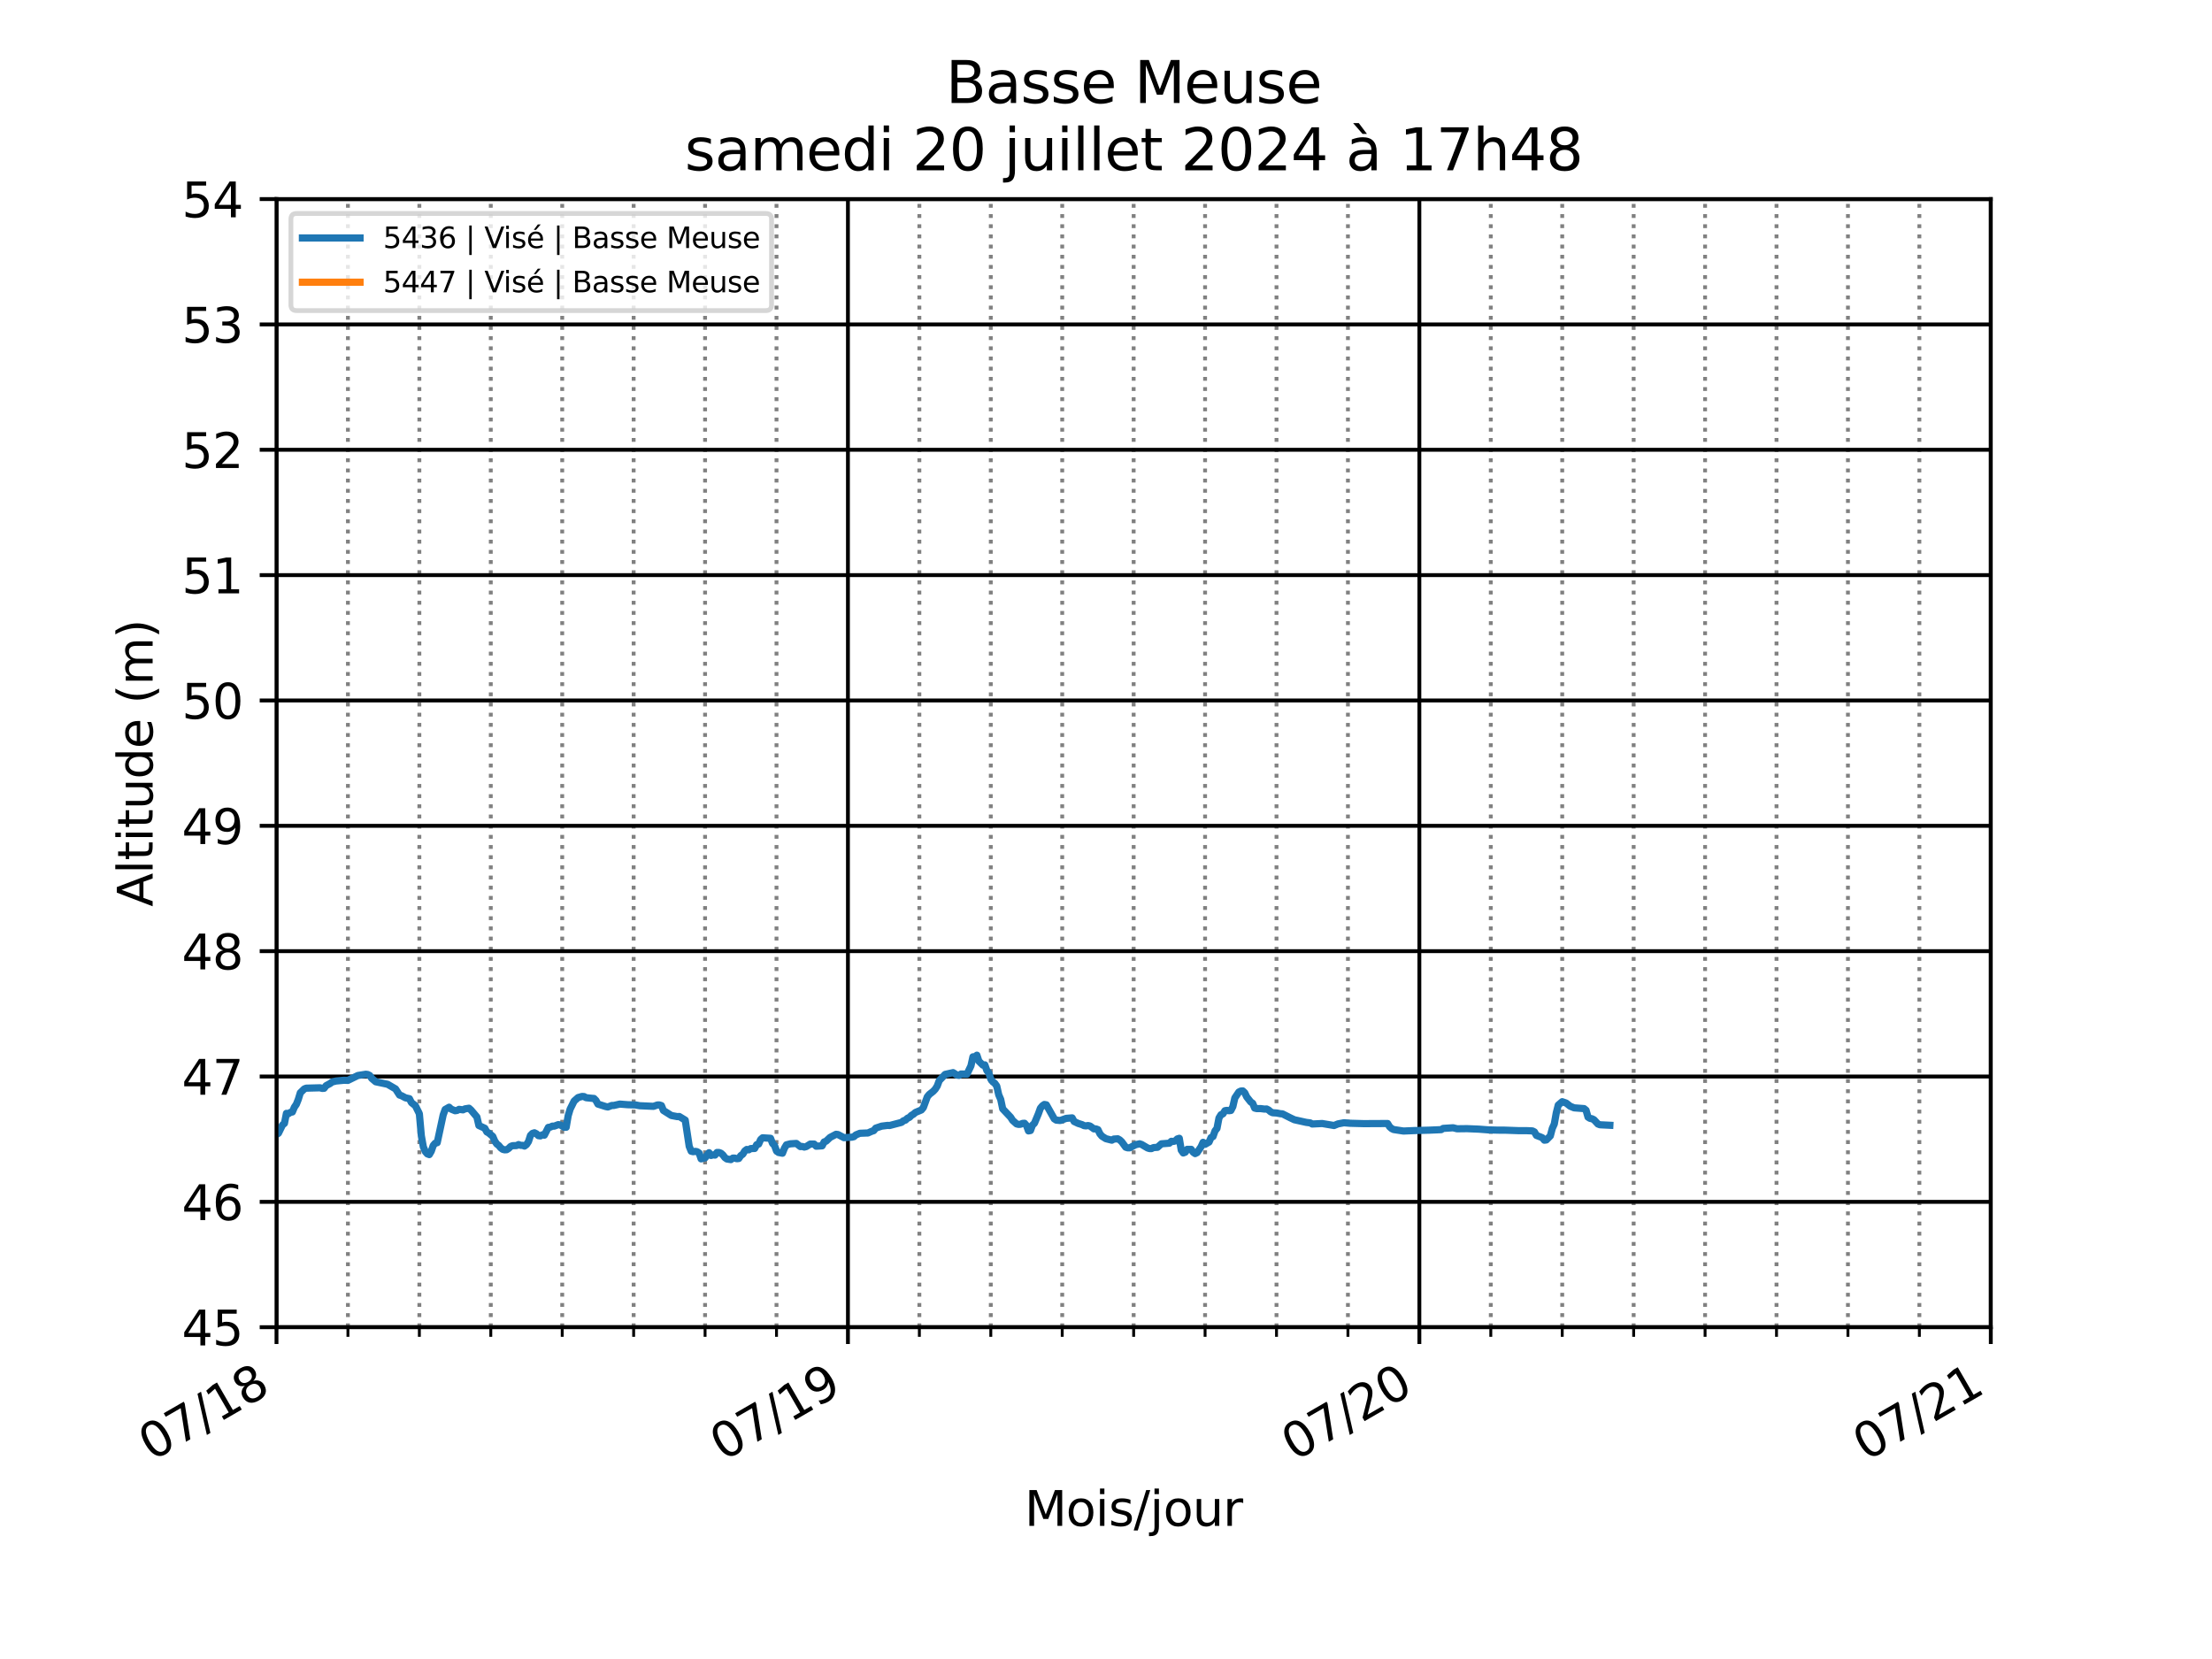 <?xml version="1.0" encoding="utf-8" standalone="no"?>
<!DOCTYPE svg PUBLIC "-//W3C//DTD SVG 1.1//EN"
  "http://www.w3.org/Graphics/SVG/1.1/DTD/svg11.dtd">
<svg xmlns:xlink="http://www.w3.org/1999/xlink" width="460.8pt" height="345.6pt" viewBox="0 0 460.8 345.6" xmlns="http://www.w3.org/2000/svg" version="1.1">
 <defs>
  <style type="text/css">*{stroke-linejoin: round; stroke-linecap: butt}</style>
 </defs>
 <g id="figure_1">
  <g id="patch_1">
   <path d="M 0 345.6 
L 460.8 345.6 
L 460.8 0 
L 0 0 
z
" style="fill: #ffffff"/>
  </g>
  <g id="axes_1">
   <g id="patch_2">
    <path d="M 57.6 276.48 
L 414.72 276.48 
L 414.72 41.472 
L 57.6 41.472 
z
" style="fill: #ffffff"/>
   </g>
   <g id="matplotlib.axis_1">
    <g id="xtick_1">
     <g id="line2d_1">
      <path d="M 57.6 276.48 
L 57.6 41.472 
" clip-path="url(#pb8dd712755)" style="fill: none; stroke: #000000; stroke-width: 0.8; stroke-linecap: square"/>
     </g>
     <g id="line2d_2">
      <defs>
       <path id="m5fc4384a18" d="M 0 0 
L 0 3.5 
" style="stroke: #000000; stroke-width: 0.8"/>
      </defs>
      <g>
       <use xlink:href="#m5fc4384a18" x="57.6" y="276.48" style="stroke: #000000; stroke-width: 0.8"/>
      </g>
     </g>
     <g id="text_1">
      <!-- 07/18 -->
      <g transform="translate(31.602 304.47) rotate(-30) scale(0.1 -0.1)">
       <defs>
        <path id="DejaVuSans-30" d="M 2034 4250 
Q 1547 4250 1301 3770 
Q 1056 3291 1056 2328 
Q 1056 1369 1301 889 
Q 1547 409 2034 409 
Q 2525 409 2770 889 
Q 3016 1369 3016 2328 
Q 3016 3291 2770 3770 
Q 2525 4250 2034 4250 
z
M 2034 4750 
Q 2819 4750 3233 4129 
Q 3647 3509 3647 2328 
Q 3647 1150 3233 529 
Q 2819 -91 2034 -91 
Q 1250 -91 836 529 
Q 422 1150 422 2328 
Q 422 3509 836 4129 
Q 1250 4750 2034 4750 
z
" transform="scale(0.016)"/>
        <path id="DejaVuSans-37" d="M 525 4666 
L 3525 4666 
L 3525 4397 
L 1831 0 
L 1172 0 
L 2766 4134 
L 525 4134 
L 525 4666 
z
" transform="scale(0.016)"/>
        <path id="DejaVuSans-2f" d="M 1625 4666 
L 2156 4666 
L 531 -594 
L 0 -594 
L 1625 4666 
z
" transform="scale(0.016)"/>
        <path id="DejaVuSans-31" d="M 794 531 
L 1825 531 
L 1825 4091 
L 703 3866 
L 703 4441 
L 1819 4666 
L 2450 4666 
L 2450 531 
L 3481 531 
L 3481 0 
L 794 0 
L 794 531 
z
" transform="scale(0.016)"/>
        <path id="DejaVuSans-38" d="M 2034 2216 
Q 1584 2216 1326 1975 
Q 1069 1734 1069 1313 
Q 1069 891 1326 650 
Q 1584 409 2034 409 
Q 2484 409 2743 651 
Q 3003 894 3003 1313 
Q 3003 1734 2745 1975 
Q 2488 2216 2034 2216 
z
M 1403 2484 
Q 997 2584 770 2862 
Q 544 3141 544 3541 
Q 544 4100 942 4425 
Q 1341 4750 2034 4750 
Q 2731 4750 3128 4425 
Q 3525 4100 3525 3541 
Q 3525 3141 3298 2862 
Q 3072 2584 2669 2484 
Q 3125 2378 3379 2068 
Q 3634 1759 3634 1313 
Q 3634 634 3220 271 
Q 2806 -91 2034 -91 
Q 1263 -91 848 271 
Q 434 634 434 1313 
Q 434 1759 690 2068 
Q 947 2378 1403 2484 
z
M 1172 3481 
Q 1172 3119 1398 2916 
Q 1625 2713 2034 2713 
Q 2441 2713 2670 2916 
Q 2900 3119 2900 3481 
Q 2900 3844 2670 4047 
Q 2441 4250 2034 4250 
Q 1625 4250 1398 4047 
Q 1172 3844 1172 3481 
z
" transform="scale(0.016)"/>
       </defs>
       <use xlink:href="#DejaVuSans-30"/>
       <use xlink:href="#DejaVuSans-37" x="63.623"/>
       <use xlink:href="#DejaVuSans-2f" x="127.246"/>
       <use xlink:href="#DejaVuSans-31" x="160.938"/>
       <use xlink:href="#DejaVuSans-38" x="224.561"/>
      </g>
     </g>
    </g>
    <g id="xtick_2">
     <g id="line2d_3">
      <path d="M 176.64 276.48 
L 176.64 41.472 
" clip-path="url(#pb8dd712755)" style="fill: none; stroke: #000000; stroke-width: 0.8; stroke-linecap: square"/>
     </g>
     <g id="line2d_4">
      <g>
       <use xlink:href="#m5fc4384a18" x="176.64" y="276.48" style="stroke: #000000; stroke-width: 0.8"/>
      </g>
     </g>
     <g id="text_2">
      <!-- 07/19 -->
      <g transform="translate(150.642 304.47) rotate(-30) scale(0.1 -0.1)">
       <defs>
        <path id="DejaVuSans-39" d="M 703 97 
L 703 672 
Q 941 559 1184 500 
Q 1428 441 1663 441 
Q 2288 441 2617 861 
Q 2947 1281 2994 2138 
Q 2813 1869 2534 1725 
Q 2256 1581 1919 1581 
Q 1219 1581 811 2004 
Q 403 2428 403 3163 
Q 403 3881 828 4315 
Q 1253 4750 1959 4750 
Q 2769 4750 3195 4129 
Q 3622 3509 3622 2328 
Q 3622 1225 3098 567 
Q 2575 -91 1691 -91 
Q 1453 -91 1209 -44 
Q 966 3 703 97 
z
M 1959 2075 
Q 2384 2075 2632 2365 
Q 2881 2656 2881 3163 
Q 2881 3666 2632 3958 
Q 2384 4250 1959 4250 
Q 1534 4250 1286 3958 
Q 1038 3666 1038 3163 
Q 1038 2656 1286 2365 
Q 1534 2075 1959 2075 
z
" transform="scale(0.016)"/>
       </defs>
       <use xlink:href="#DejaVuSans-30"/>
       <use xlink:href="#DejaVuSans-37" x="63.623"/>
       <use xlink:href="#DejaVuSans-2f" x="127.246"/>
       <use xlink:href="#DejaVuSans-31" x="160.938"/>
       <use xlink:href="#DejaVuSans-39" x="224.561"/>
      </g>
     </g>
    </g>
    <g id="xtick_3">
     <g id="line2d_5">
      <path d="M 295.68 276.48 
L 295.68 41.472 
" clip-path="url(#pb8dd712755)" style="fill: none; stroke: #000000; stroke-width: 0.8; stroke-linecap: square"/>
     </g>
     <g id="line2d_6">
      <g>
       <use xlink:href="#m5fc4384a18" x="295.68" y="276.48" style="stroke: #000000; stroke-width: 0.8"/>
      </g>
     </g>
     <g id="text_3">
      <!-- 07/20 -->
      <g transform="translate(269.682 304.47) rotate(-30) scale(0.1 -0.1)">
       <defs>
        <path id="DejaVuSans-32" d="M 1228 531 
L 3431 531 
L 3431 0 
L 469 0 
L 469 531 
Q 828 903 1448 1529 
Q 2069 2156 2228 2338 
Q 2531 2678 2651 2914 
Q 2772 3150 2772 3378 
Q 2772 3750 2511 3984 
Q 2250 4219 1831 4219 
Q 1534 4219 1204 4116 
Q 875 4013 500 3803 
L 500 4441 
Q 881 4594 1212 4672 
Q 1544 4750 1819 4750 
Q 2544 4750 2975 4387 
Q 3406 4025 3406 3419 
Q 3406 3131 3298 2873 
Q 3191 2616 2906 2266 
Q 2828 2175 2409 1742 
Q 1991 1309 1228 531 
z
" transform="scale(0.016)"/>
       </defs>
       <use xlink:href="#DejaVuSans-30"/>
       <use xlink:href="#DejaVuSans-37" x="63.623"/>
       <use xlink:href="#DejaVuSans-2f" x="127.246"/>
       <use xlink:href="#DejaVuSans-32" x="160.938"/>
       <use xlink:href="#DejaVuSans-30" x="224.561"/>
      </g>
     </g>
    </g>
    <g id="xtick_4">
     <g id="line2d_7">
      <path d="M 414.72 276.48 
L 414.72 41.472 
" clip-path="url(#pb8dd712755)" style="fill: none; stroke: #000000; stroke-width: 0.8; stroke-linecap: square"/>
     </g>
     <g id="line2d_8">
      <g>
       <use xlink:href="#m5fc4384a18" x="414.72" y="276.48" style="stroke: #000000; stroke-width: 0.8"/>
      </g>
     </g>
     <g id="text_4">
      <!-- 07/21 -->
      <g transform="translate(388.722 304.47) rotate(-30) scale(0.1 -0.1)">
       <use xlink:href="#DejaVuSans-30"/>
       <use xlink:href="#DejaVuSans-37" x="63.623"/>
       <use xlink:href="#DejaVuSans-2f" x="127.246"/>
       <use xlink:href="#DejaVuSans-32" x="160.938"/>
       <use xlink:href="#DejaVuSans-31" x="224.561"/>
      </g>
     </g>
    </g>
    <g id="xtick_5">
     <g id="line2d_9">
      <path d="M 72.48 276.48 
L 72.48 41.472 
" clip-path="url(#pb8dd712755)" style="fill: none; stroke-dasharray: 0.8,1.32; stroke-dashoffset: 0; stroke: #808080; stroke-width: 0.8"/>
     </g>
     <g id="line2d_10">
      <defs>
       <path id="m0398c1ea05" d="M 0 0 
L 0 2 
" style="stroke: #000000; stroke-width: 0.6"/>
      </defs>
      <g>
       <use xlink:href="#m0398c1ea05" x="72.48" y="276.48" style="stroke: #000000; stroke-width: 0.6"/>
      </g>
     </g>
    </g>
    <g id="xtick_6">
     <g id="line2d_11">
      <path d="M 87.36 276.48 
L 87.36 41.472 
" clip-path="url(#pb8dd712755)" style="fill: none; stroke-dasharray: 0.8,1.32; stroke-dashoffset: 0; stroke: #808080; stroke-width: 0.8"/>
     </g>
     <g id="line2d_12">
      <g>
       <use xlink:href="#m0398c1ea05" x="87.36" y="276.48" style="stroke: #000000; stroke-width: 0.6"/>
      </g>
     </g>
    </g>
    <g id="xtick_7">
     <g id="line2d_13">
      <path d="M 102.24 276.48 
L 102.24 41.472 
" clip-path="url(#pb8dd712755)" style="fill: none; stroke-dasharray: 0.8,1.32; stroke-dashoffset: 0; stroke: #808080; stroke-width: 0.8"/>
     </g>
     <g id="line2d_14">
      <g>
       <use xlink:href="#m0398c1ea05" x="102.24" y="276.48" style="stroke: #000000; stroke-width: 0.6"/>
      </g>
     </g>
    </g>
    <g id="xtick_8">
     <g id="line2d_15">
      <path d="M 117.12 276.48 
L 117.12 41.472 
" clip-path="url(#pb8dd712755)" style="fill: none; stroke-dasharray: 0.8,1.32; stroke-dashoffset: 0; stroke: #808080; stroke-width: 0.8"/>
     </g>
     <g id="line2d_16">
      <g>
       <use xlink:href="#m0398c1ea05" x="117.12" y="276.48" style="stroke: #000000; stroke-width: 0.6"/>
      </g>
     </g>
    </g>
    <g id="xtick_9">
     <g id="line2d_17">
      <path d="M 132 276.48 
L 132 41.472 
" clip-path="url(#pb8dd712755)" style="fill: none; stroke-dasharray: 0.8,1.32; stroke-dashoffset: 0; stroke: #808080; stroke-width: 0.8"/>
     </g>
     <g id="line2d_18">
      <g>
       <use xlink:href="#m0398c1ea05" x="132" y="276.48" style="stroke: #000000; stroke-width: 0.6"/>
      </g>
     </g>
    </g>
    <g id="xtick_10">
     <g id="line2d_19">
      <path d="M 146.88 276.48 
L 146.88 41.472 
" clip-path="url(#pb8dd712755)" style="fill: none; stroke-dasharray: 0.8,1.32; stroke-dashoffset: 0; stroke: #808080; stroke-width: 0.8"/>
     </g>
     <g id="line2d_20">
      <g>
       <use xlink:href="#m0398c1ea05" x="146.88" y="276.48" style="stroke: #000000; stroke-width: 0.6"/>
      </g>
     </g>
    </g>
    <g id="xtick_11">
     <g id="line2d_21">
      <path d="M 161.76 276.48 
L 161.76 41.472 
" clip-path="url(#pb8dd712755)" style="fill: none; stroke-dasharray: 0.8,1.32; stroke-dashoffset: 0; stroke: #808080; stroke-width: 0.8"/>
     </g>
     <g id="line2d_22">
      <g>
       <use xlink:href="#m0398c1ea05" x="161.76" y="276.48" style="stroke: #000000; stroke-width: 0.6"/>
      </g>
     </g>
    </g>
    <g id="xtick_12">
     <g id="line2d_23">
      <path d="M 191.52 276.48 
L 191.52 41.472 
" clip-path="url(#pb8dd712755)" style="fill: none; stroke-dasharray: 0.8,1.32; stroke-dashoffset: 0; stroke: #808080; stroke-width: 0.8"/>
     </g>
     <g id="line2d_24">
      <g>
       <use xlink:href="#m0398c1ea05" x="191.52" y="276.48" style="stroke: #000000; stroke-width: 0.6"/>
      </g>
     </g>
    </g>
    <g id="xtick_13">
     <g id="line2d_25">
      <path d="M 206.4 276.48 
L 206.4 41.472 
" clip-path="url(#pb8dd712755)" style="fill: none; stroke-dasharray: 0.8,1.32; stroke-dashoffset: 0; stroke: #808080; stroke-width: 0.8"/>
     </g>
     <g id="line2d_26">
      <g>
       <use xlink:href="#m0398c1ea05" x="206.4" y="276.48" style="stroke: #000000; stroke-width: 0.6"/>
      </g>
     </g>
    </g>
    <g id="xtick_14">
     <g id="line2d_27">
      <path d="M 221.28 276.48 
L 221.28 41.472 
" clip-path="url(#pb8dd712755)" style="fill: none; stroke-dasharray: 0.8,1.32; stroke-dashoffset: 0; stroke: #808080; stroke-width: 0.8"/>
     </g>
     <g id="line2d_28">
      <g>
       <use xlink:href="#m0398c1ea05" x="221.28" y="276.48" style="stroke: #000000; stroke-width: 0.6"/>
      </g>
     </g>
    </g>
    <g id="xtick_15">
     <g id="line2d_29">
      <path d="M 236.16 276.48 
L 236.16 41.472 
" clip-path="url(#pb8dd712755)" style="fill: none; stroke-dasharray: 0.8,1.32; stroke-dashoffset: 0; stroke: #808080; stroke-width: 0.8"/>
     </g>
     <g id="line2d_30">
      <g>
       <use xlink:href="#m0398c1ea05" x="236.16" y="276.48" style="stroke: #000000; stroke-width: 0.6"/>
      </g>
     </g>
    </g>
    <g id="xtick_16">
     <g id="line2d_31">
      <path d="M 251.04 276.48 
L 251.04 41.472 
" clip-path="url(#pb8dd712755)" style="fill: none; stroke-dasharray: 0.8,1.32; stroke-dashoffset: 0; stroke: #808080; stroke-width: 0.8"/>
     </g>
     <g id="line2d_32">
      <g>
       <use xlink:href="#m0398c1ea05" x="251.04" y="276.48" style="stroke: #000000; stroke-width: 0.6"/>
      </g>
     </g>
    </g>
    <g id="xtick_17">
     <g id="line2d_33">
      <path d="M 265.92 276.48 
L 265.92 41.472 
" clip-path="url(#pb8dd712755)" style="fill: none; stroke-dasharray: 0.8,1.32; stroke-dashoffset: 0; stroke: #808080; stroke-width: 0.8"/>
     </g>
     <g id="line2d_34">
      <g>
       <use xlink:href="#m0398c1ea05" x="265.92" y="276.48" style="stroke: #000000; stroke-width: 0.6"/>
      </g>
     </g>
    </g>
    <g id="xtick_18">
     <g id="line2d_35">
      <path d="M 280.8 276.48 
L 280.8 41.472 
" clip-path="url(#pb8dd712755)" style="fill: none; stroke-dasharray: 0.8,1.32; stroke-dashoffset: 0; stroke: #808080; stroke-width: 0.8"/>
     </g>
     <g id="line2d_36">
      <g>
       <use xlink:href="#m0398c1ea05" x="280.8" y="276.48" style="stroke: #000000; stroke-width: 0.6"/>
      </g>
     </g>
    </g>
    <g id="xtick_19">
     <g id="line2d_37">
      <path d="M 310.56 276.48 
L 310.56 41.472 
" clip-path="url(#pb8dd712755)" style="fill: none; stroke-dasharray: 0.8,1.32; stroke-dashoffset: 0; stroke: #808080; stroke-width: 0.8"/>
     </g>
     <g id="line2d_38">
      <g>
       <use xlink:href="#m0398c1ea05" x="310.56" y="276.48" style="stroke: #000000; stroke-width: 0.6"/>
      </g>
     </g>
    </g>
    <g id="xtick_20">
     <g id="line2d_39">
      <path d="M 325.44 276.48 
L 325.44 41.472 
" clip-path="url(#pb8dd712755)" style="fill: none; stroke-dasharray: 0.8,1.32; stroke-dashoffset: 0; stroke: #808080; stroke-width: 0.8"/>
     </g>
     <g id="line2d_40">
      <g>
       <use xlink:href="#m0398c1ea05" x="325.44" y="276.48" style="stroke: #000000; stroke-width: 0.6"/>
      </g>
     </g>
    </g>
    <g id="xtick_21">
     <g id="line2d_41">
      <path d="M 340.32 276.48 
L 340.32 41.472 
" clip-path="url(#pb8dd712755)" style="fill: none; stroke-dasharray: 0.8,1.32; stroke-dashoffset: 0; stroke: #808080; stroke-width: 0.8"/>
     </g>
     <g id="line2d_42">
      <g>
       <use xlink:href="#m0398c1ea05" x="340.32" y="276.48" style="stroke: #000000; stroke-width: 0.6"/>
      </g>
     </g>
    </g>
    <g id="xtick_22">
     <g id="line2d_43">
      <path d="M 355.2 276.48 
L 355.2 41.472 
" clip-path="url(#pb8dd712755)" style="fill: none; stroke-dasharray: 0.8,1.32; stroke-dashoffset: 0; stroke: #808080; stroke-width: 0.8"/>
     </g>
     <g id="line2d_44">
      <g>
       <use xlink:href="#m0398c1ea05" x="355.2" y="276.48" style="stroke: #000000; stroke-width: 0.6"/>
      </g>
     </g>
    </g>
    <g id="xtick_23">
     <g id="line2d_45">
      <path d="M 370.08 276.48 
L 370.08 41.472 
" clip-path="url(#pb8dd712755)" style="fill: none; stroke-dasharray: 0.8,1.32; stroke-dashoffset: 0; stroke: #808080; stroke-width: 0.8"/>
     </g>
     <g id="line2d_46">
      <g>
       <use xlink:href="#m0398c1ea05" x="370.08" y="276.48" style="stroke: #000000; stroke-width: 0.6"/>
      </g>
     </g>
    </g>
    <g id="xtick_24">
     <g id="line2d_47">
      <path d="M 384.96 276.48 
L 384.96 41.472 
" clip-path="url(#pb8dd712755)" style="fill: none; stroke-dasharray: 0.8,1.32; stroke-dashoffset: 0; stroke: #808080; stroke-width: 0.8"/>
     </g>
     <g id="line2d_48">
      <g>
       <use xlink:href="#m0398c1ea05" x="384.96" y="276.48" style="stroke: #000000; stroke-width: 0.6"/>
      </g>
     </g>
    </g>
    <g id="xtick_25">
     <g id="line2d_49">
      <path d="M 399.84 276.48 
L 399.84 41.472 
" clip-path="url(#pb8dd712755)" style="fill: none; stroke-dasharray: 0.8,1.32; stroke-dashoffset: 0; stroke: #808080; stroke-width: 0.8"/>
     </g>
     <g id="line2d_50">
      <g>
       <use xlink:href="#m0398c1ea05" x="399.84" y="276.48" style="stroke: #000000; stroke-width: 0.6"/>
      </g>
     </g>
    </g>
    <g id="text_5">
     <!-- Mois/jour -->
     <g transform="translate(213.436 317.869) scale(0.1 -0.1)">
      <defs>
       <path id="DejaVuSans-4d" d="M 628 4666 
L 1569 4666 
L 2759 1491 
L 3956 4666 
L 4897 4666 
L 4897 0 
L 4281 0 
L 4281 4097 
L 3078 897 
L 2444 897 
L 1241 4097 
L 1241 0 
L 628 0 
L 628 4666 
z
" transform="scale(0.016)"/>
       <path id="DejaVuSans-6f" d="M 1959 3097 
Q 1497 3097 1228 2736 
Q 959 2375 959 1747 
Q 959 1119 1226 758 
Q 1494 397 1959 397 
Q 2419 397 2687 759 
Q 2956 1122 2956 1747 
Q 2956 2369 2687 2733 
Q 2419 3097 1959 3097 
z
M 1959 3584 
Q 2709 3584 3137 3096 
Q 3566 2609 3566 1747 
Q 3566 888 3137 398 
Q 2709 -91 1959 -91 
Q 1206 -91 779 398 
Q 353 888 353 1747 
Q 353 2609 779 3096 
Q 1206 3584 1959 3584 
z
" transform="scale(0.016)"/>
       <path id="DejaVuSans-69" d="M 603 3500 
L 1178 3500 
L 1178 0 
L 603 0 
L 603 3500 
z
M 603 4863 
L 1178 4863 
L 1178 4134 
L 603 4134 
L 603 4863 
z
" transform="scale(0.016)"/>
       <path id="DejaVuSans-73" d="M 2834 3397 
L 2834 2853 
Q 2591 2978 2328 3040 
Q 2066 3103 1784 3103 
Q 1356 3103 1142 2972 
Q 928 2841 928 2578 
Q 928 2378 1081 2264 
Q 1234 2150 1697 2047 
L 1894 2003 
Q 2506 1872 2764 1633 
Q 3022 1394 3022 966 
Q 3022 478 2636 193 
Q 2250 -91 1575 -91 
Q 1294 -91 989 -36 
Q 684 19 347 128 
L 347 722 
Q 666 556 975 473 
Q 1284 391 1588 391 
Q 1994 391 2212 530 
Q 2431 669 2431 922 
Q 2431 1156 2273 1281 
Q 2116 1406 1581 1522 
L 1381 1569 
Q 847 1681 609 1914 
Q 372 2147 372 2553 
Q 372 3047 722 3315 
Q 1072 3584 1716 3584 
Q 2034 3584 2315 3537 
Q 2597 3491 2834 3397 
z
" transform="scale(0.016)"/>
       <path id="DejaVuSans-6a" d="M 603 3500 
L 1178 3500 
L 1178 -63 
Q 1178 -731 923 -1031 
Q 669 -1331 103 -1331 
L -116 -1331 
L -116 -844 
L 38 -844 
Q 366 -844 484 -692 
Q 603 -541 603 -63 
L 603 3500 
z
M 603 4863 
L 1178 4863 
L 1178 4134 
L 603 4134 
L 603 4863 
z
" transform="scale(0.016)"/>
       <path id="DejaVuSans-75" d="M 544 1381 
L 544 3500 
L 1119 3500 
L 1119 1403 
Q 1119 906 1312 657 
Q 1506 409 1894 409 
Q 2359 409 2629 706 
Q 2900 1003 2900 1516 
L 2900 3500 
L 3475 3500 
L 3475 0 
L 2900 0 
L 2900 538 
Q 2691 219 2414 64 
Q 2138 -91 1772 -91 
Q 1169 -91 856 284 
Q 544 659 544 1381 
z
M 1991 3584 
L 1991 3584 
z
" transform="scale(0.016)"/>
       <path id="DejaVuSans-72" d="M 2631 2963 
Q 2534 3019 2420 3045 
Q 2306 3072 2169 3072 
Q 1681 3072 1420 2755 
Q 1159 2438 1159 1844 
L 1159 0 
L 581 0 
L 581 3500 
L 1159 3500 
L 1159 2956 
Q 1341 3275 1631 3429 
Q 1922 3584 2338 3584 
Q 2397 3584 2469 3576 
Q 2541 3569 2628 3553 
L 2631 2963 
z
" transform="scale(0.016)"/>
      </defs>
      <use xlink:href="#DejaVuSans-4d"/>
      <use xlink:href="#DejaVuSans-6f" x="86.279"/>
      <use xlink:href="#DejaVuSans-69" x="147.461"/>
      <use xlink:href="#DejaVuSans-73" x="175.244"/>
      <use xlink:href="#DejaVuSans-2f" x="227.344"/>
      <use xlink:href="#DejaVuSans-6a" x="261.035"/>
      <use xlink:href="#DejaVuSans-6f" x="288.818"/>
      <use xlink:href="#DejaVuSans-75" x="350"/>
      <use xlink:href="#DejaVuSans-72" x="413.379"/>
     </g>
    </g>
   </g>
   <g id="matplotlib.axis_2">
    <g id="ytick_1">
     <g id="line2d_51">
      <path d="M 57.6 276.48 
L 414.72 276.48 
" clip-path="url(#pb8dd712755)" style="fill: none; stroke: #000000; stroke-width: 0.8; stroke-linecap: square"/>
     </g>
     <g id="line2d_52">
      <defs>
       <path id="m58d0b62ccb" d="M 0 0 
L -3.5 0 
" style="stroke: #000000; stroke-width: 0.8"/>
      </defs>
      <g>
       <use xlink:href="#m58d0b62ccb" x="57.6" y="276.48" style="stroke: #000000; stroke-width: 0.8"/>
      </g>
     </g>
     <g id="text_6">
      <!-- 45 -->
      <g transform="translate(37.875 280.279) scale(0.1 -0.1)">
       <defs>
        <path id="DejaVuSans-34" d="M 2419 4116 
L 825 1625 
L 2419 1625 
L 2419 4116 
z
M 2253 4666 
L 3047 4666 
L 3047 1625 
L 3713 1625 
L 3713 1100 
L 3047 1100 
L 3047 0 
L 2419 0 
L 2419 1100 
L 313 1100 
L 313 1709 
L 2253 4666 
z
" transform="scale(0.016)"/>
        <path id="DejaVuSans-35" d="M 691 4666 
L 3169 4666 
L 3169 4134 
L 1269 4134 
L 1269 2991 
Q 1406 3038 1543 3061 
Q 1681 3084 1819 3084 
Q 2600 3084 3056 2656 
Q 3513 2228 3513 1497 
Q 3513 744 3044 326 
Q 2575 -91 1722 -91 
Q 1428 -91 1123 -41 
Q 819 9 494 109 
L 494 744 
Q 775 591 1075 516 
Q 1375 441 1709 441 
Q 2250 441 2565 725 
Q 2881 1009 2881 1497 
Q 2881 1984 2565 2268 
Q 2250 2553 1709 2553 
Q 1456 2553 1204 2497 
Q 953 2441 691 2322 
L 691 4666 
z
" transform="scale(0.016)"/>
       </defs>
       <use xlink:href="#DejaVuSans-34"/>
       <use xlink:href="#DejaVuSans-35" x="63.623"/>
      </g>
     </g>
    </g>
    <g id="ytick_2">
     <g id="line2d_53">
      <path d="M 57.6 250.368 
L 414.72 250.368 
" clip-path="url(#pb8dd712755)" style="fill: none; stroke: #000000; stroke-width: 0.8; stroke-linecap: square"/>
     </g>
     <g id="line2d_54">
      <g>
       <use xlink:href="#m58d0b62ccb" x="57.6" y="250.368" style="stroke: #000000; stroke-width: 0.8"/>
      </g>
     </g>
     <g id="text_7">
      <!-- 46 -->
      <g transform="translate(37.875 254.167) scale(0.1 -0.1)">
       <defs>
        <path id="DejaVuSans-36" d="M 2113 2584 
Q 1688 2584 1439 2293 
Q 1191 2003 1191 1497 
Q 1191 994 1439 701 
Q 1688 409 2113 409 
Q 2538 409 2786 701 
Q 3034 994 3034 1497 
Q 3034 2003 2786 2293 
Q 2538 2584 2113 2584 
z
M 3366 4563 
L 3366 3988 
Q 3128 4100 2886 4159 
Q 2644 4219 2406 4219 
Q 1781 4219 1451 3797 
Q 1122 3375 1075 2522 
Q 1259 2794 1537 2939 
Q 1816 3084 2150 3084 
Q 2853 3084 3261 2657 
Q 3669 2231 3669 1497 
Q 3669 778 3244 343 
Q 2819 -91 2113 -91 
Q 1303 -91 875 529 
Q 447 1150 447 2328 
Q 447 3434 972 4092 
Q 1497 4750 2381 4750 
Q 2619 4750 2861 4703 
Q 3103 4656 3366 4563 
z
" transform="scale(0.016)"/>
       </defs>
       <use xlink:href="#DejaVuSans-34"/>
       <use xlink:href="#DejaVuSans-36" x="63.623"/>
      </g>
     </g>
    </g>
    <g id="ytick_3">
     <g id="line2d_55">
      <path d="M 57.6 224.256 
L 414.72 224.256 
" clip-path="url(#pb8dd712755)" style="fill: none; stroke: #000000; stroke-width: 0.8; stroke-linecap: square"/>
     </g>
     <g id="line2d_56">
      <g>
       <use xlink:href="#m58d0b62ccb" x="57.6" y="224.256" style="stroke: #000000; stroke-width: 0.8"/>
      </g>
     </g>
     <g id="text_8">
      <!-- 47 -->
      <g transform="translate(37.875 228.055) scale(0.1 -0.1)">
       <use xlink:href="#DejaVuSans-34"/>
       <use xlink:href="#DejaVuSans-37" x="63.623"/>
      </g>
     </g>
    </g>
    <g id="ytick_4">
     <g id="line2d_57">
      <path d="M 57.6 198.144 
L 414.72 198.144 
" clip-path="url(#pb8dd712755)" style="fill: none; stroke: #000000; stroke-width: 0.8; stroke-linecap: square"/>
     </g>
     <g id="line2d_58">
      <g>
       <use xlink:href="#m58d0b62ccb" x="57.6" y="198.144" style="stroke: #000000; stroke-width: 0.8"/>
      </g>
     </g>
     <g id="text_9">
      <!-- 48 -->
      <g transform="translate(37.875 201.943) scale(0.1 -0.1)">
       <use xlink:href="#DejaVuSans-34"/>
       <use xlink:href="#DejaVuSans-38" x="63.623"/>
      </g>
     </g>
    </g>
    <g id="ytick_5">
     <g id="line2d_59">
      <path d="M 57.6 172.032 
L 414.72 172.032 
" clip-path="url(#pb8dd712755)" style="fill: none; stroke: #000000; stroke-width: 0.8; stroke-linecap: square"/>
     </g>
     <g id="line2d_60">
      <g>
       <use xlink:href="#m58d0b62ccb" x="57.6" y="172.032" style="stroke: #000000; stroke-width: 0.8"/>
      </g>
     </g>
     <g id="text_10">
      <!-- 49 -->
      <g transform="translate(37.875 175.831) scale(0.1 -0.1)">
       <use xlink:href="#DejaVuSans-34"/>
       <use xlink:href="#DejaVuSans-39" x="63.623"/>
      </g>
     </g>
    </g>
    <g id="ytick_6">
     <g id="line2d_61">
      <path d="M 57.6 145.92 
L 414.72 145.92 
" clip-path="url(#pb8dd712755)" style="fill: none; stroke: #000000; stroke-width: 0.8; stroke-linecap: square"/>
     </g>
     <g id="line2d_62">
      <g>
       <use xlink:href="#m58d0b62ccb" x="57.6" y="145.92" style="stroke: #000000; stroke-width: 0.8"/>
      </g>
     </g>
     <g id="text_11">
      <!-- 50 -->
      <g transform="translate(37.875 149.719) scale(0.1 -0.1)">
       <use xlink:href="#DejaVuSans-35"/>
       <use xlink:href="#DejaVuSans-30" x="63.623"/>
      </g>
     </g>
    </g>
    <g id="ytick_7">
     <g id="line2d_63">
      <path d="M 57.6 119.808 
L 414.72 119.808 
" clip-path="url(#pb8dd712755)" style="fill: none; stroke: #000000; stroke-width: 0.8; stroke-linecap: square"/>
     </g>
     <g id="line2d_64">
      <g>
       <use xlink:href="#m58d0b62ccb" x="57.6" y="119.808" style="stroke: #000000; stroke-width: 0.8"/>
      </g>
     </g>
     <g id="text_12">
      <!-- 51 -->
      <g transform="translate(37.875 123.607) scale(0.1 -0.1)">
       <use xlink:href="#DejaVuSans-35"/>
       <use xlink:href="#DejaVuSans-31" x="63.623"/>
      </g>
     </g>
    </g>
    <g id="ytick_8">
     <g id="line2d_65">
      <path d="M 57.6 93.696 
L 414.72 93.696 
" clip-path="url(#pb8dd712755)" style="fill: none; stroke: #000000; stroke-width: 0.8; stroke-linecap: square"/>
     </g>
     <g id="line2d_66">
      <g>
       <use xlink:href="#m58d0b62ccb" x="57.6" y="93.696" style="stroke: #000000; stroke-width: 0.8"/>
      </g>
     </g>
     <g id="text_13">
      <!-- 52 -->
      <g transform="translate(37.875 97.495) scale(0.1 -0.1)">
       <use xlink:href="#DejaVuSans-35"/>
       <use xlink:href="#DejaVuSans-32" x="63.623"/>
      </g>
     </g>
    </g>
    <g id="ytick_9">
     <g id="line2d_67">
      <path d="M 57.6 67.584 
L 414.72 67.584 
" clip-path="url(#pb8dd712755)" style="fill: none; stroke: #000000; stroke-width: 0.8; stroke-linecap: square"/>
     </g>
     <g id="line2d_68">
      <g>
       <use xlink:href="#m58d0b62ccb" x="57.6" y="67.584" style="stroke: #000000; stroke-width: 0.8"/>
      </g>
     </g>
     <g id="text_14">
      <!-- 53 -->
      <g transform="translate(37.875 71.383) scale(0.1 -0.1)">
       <defs>
        <path id="DejaVuSans-33" d="M 2597 2516 
Q 3050 2419 3304 2112 
Q 3559 1806 3559 1356 
Q 3559 666 3084 287 
Q 2609 -91 1734 -91 
Q 1441 -91 1130 -33 
Q 819 25 488 141 
L 488 750 
Q 750 597 1062 519 
Q 1375 441 1716 441 
Q 2309 441 2620 675 
Q 2931 909 2931 1356 
Q 2931 1769 2642 2001 
Q 2353 2234 1838 2234 
L 1294 2234 
L 1294 2753 
L 1863 2753 
Q 2328 2753 2575 2939 
Q 2822 3125 2822 3475 
Q 2822 3834 2567 4026 
Q 2313 4219 1838 4219 
Q 1578 4219 1281 4162 
Q 984 4106 628 3988 
L 628 4550 
Q 988 4650 1302 4700 
Q 1616 4750 1894 4750 
Q 2613 4750 3031 4423 
Q 3450 4097 3450 3541 
Q 3450 3153 3228 2886 
Q 3006 2619 2597 2516 
z
" transform="scale(0.016)"/>
       </defs>
       <use xlink:href="#DejaVuSans-35"/>
       <use xlink:href="#DejaVuSans-33" x="63.623"/>
      </g>
     </g>
    </g>
    <g id="ytick_10">
     <g id="line2d_69">
      <path d="M 57.6 41.472 
L 414.72 41.472 
" clip-path="url(#pb8dd712755)" style="fill: none; stroke: #000000; stroke-width: 0.8; stroke-linecap: square"/>
     </g>
     <g id="line2d_70">
      <g>
       <use xlink:href="#m58d0b62ccb" x="57.6" y="41.472" style="stroke: #000000; stroke-width: 0.8"/>
      </g>
     </g>
     <g id="text_15">
      <!-- 54 -->
      <g transform="translate(37.875 45.271) scale(0.1 -0.1)">
       <use xlink:href="#DejaVuSans-35"/>
       <use xlink:href="#DejaVuSans-34" x="63.623"/>
      </g>
     </g>
    </g>
    <g id="text_16">
     <!-- Altitude (m) -->
     <g transform="translate(31.795 188.875) rotate(-90) scale(0.1 -0.1)">
      <defs>
       <path id="DejaVuSans-41" d="M 2188 4044 
L 1331 1722 
L 3047 1722 
L 2188 4044 
z
M 1831 4666 
L 2547 4666 
L 4325 0 
L 3669 0 
L 3244 1197 
L 1141 1197 
L 716 0 
L 50 0 
L 1831 4666 
z
" transform="scale(0.016)"/>
       <path id="DejaVuSans-6c" d="M 603 4863 
L 1178 4863 
L 1178 0 
L 603 0 
L 603 4863 
z
" transform="scale(0.016)"/>
       <path id="DejaVuSans-74" d="M 1172 4494 
L 1172 3500 
L 2356 3500 
L 2356 3053 
L 1172 3053 
L 1172 1153 
Q 1172 725 1289 603 
Q 1406 481 1766 481 
L 2356 481 
L 2356 0 
L 1766 0 
Q 1100 0 847 248 
Q 594 497 594 1153 
L 594 3053 
L 172 3053 
L 172 3500 
L 594 3500 
L 594 4494 
L 1172 4494 
z
" transform="scale(0.016)"/>
       <path id="DejaVuSans-64" d="M 2906 2969 
L 2906 4863 
L 3481 4863 
L 3481 0 
L 2906 0 
L 2906 525 
Q 2725 213 2448 61 
Q 2172 -91 1784 -91 
Q 1150 -91 751 415 
Q 353 922 353 1747 
Q 353 2572 751 3078 
Q 1150 3584 1784 3584 
Q 2172 3584 2448 3432 
Q 2725 3281 2906 2969 
z
M 947 1747 
Q 947 1113 1208 752 
Q 1469 391 1925 391 
Q 2381 391 2643 752 
Q 2906 1113 2906 1747 
Q 2906 2381 2643 2742 
Q 2381 3103 1925 3103 
Q 1469 3103 1208 2742 
Q 947 2381 947 1747 
z
" transform="scale(0.016)"/>
       <path id="DejaVuSans-65" d="M 3597 1894 
L 3597 1613 
L 953 1613 
Q 991 1019 1311 708 
Q 1631 397 2203 397 
Q 2534 397 2845 478 
Q 3156 559 3463 722 
L 3463 178 
Q 3153 47 2828 -22 
Q 2503 -91 2169 -91 
Q 1331 -91 842 396 
Q 353 884 353 1716 
Q 353 2575 817 3079 
Q 1281 3584 2069 3584 
Q 2775 3584 3186 3129 
Q 3597 2675 3597 1894 
z
M 3022 2063 
Q 3016 2534 2758 2815 
Q 2500 3097 2075 3097 
Q 1594 3097 1305 2825 
Q 1016 2553 972 2059 
L 3022 2063 
z
" transform="scale(0.016)"/>
       <path id="DejaVuSans-20" transform="scale(0.016)"/>
       <path id="DejaVuSans-28" d="M 1984 4856 
Q 1566 4138 1362 3434 
Q 1159 2731 1159 2009 
Q 1159 1288 1364 580 
Q 1569 -128 1984 -844 
L 1484 -844 
Q 1016 -109 783 600 
Q 550 1309 550 2009 
Q 550 2706 781 3412 
Q 1013 4119 1484 4856 
L 1984 4856 
z
" transform="scale(0.016)"/>
       <path id="DejaVuSans-6d" d="M 3328 2828 
Q 3544 3216 3844 3400 
Q 4144 3584 4550 3584 
Q 5097 3584 5394 3201 
Q 5691 2819 5691 2113 
L 5691 0 
L 5113 0 
L 5113 2094 
Q 5113 2597 4934 2840 
Q 4756 3084 4391 3084 
Q 3944 3084 3684 2787 
Q 3425 2491 3425 1978 
L 3425 0 
L 2847 0 
L 2847 2094 
Q 2847 2600 2669 2842 
Q 2491 3084 2119 3084 
Q 1678 3084 1418 2786 
Q 1159 2488 1159 1978 
L 1159 0 
L 581 0 
L 581 3500 
L 1159 3500 
L 1159 2956 
Q 1356 3278 1631 3431 
Q 1906 3584 2284 3584 
Q 2666 3584 2933 3390 
Q 3200 3197 3328 2828 
z
" transform="scale(0.016)"/>
       <path id="DejaVuSans-29" d="M 513 4856 
L 1013 4856 
Q 1481 4119 1714 3412 
Q 1947 2706 1947 2009 
Q 1947 1309 1714 600 
Q 1481 -109 1013 -844 
L 513 -844 
Q 928 -128 1133 580 
Q 1338 1288 1338 2009 
Q 1338 2731 1133 3434 
Q 928 4138 513 4856 
z
" transform="scale(0.016)"/>
      </defs>
      <use xlink:href="#DejaVuSans-41"/>
      <use xlink:href="#DejaVuSans-6c" x="68.408"/>
      <use xlink:href="#DejaVuSans-74" x="96.191"/>
      <use xlink:href="#DejaVuSans-69" x="135.4"/>
      <use xlink:href="#DejaVuSans-74" x="163.184"/>
      <use xlink:href="#DejaVuSans-75" x="202.393"/>
      <use xlink:href="#DejaVuSans-64" x="265.771"/>
      <use xlink:href="#DejaVuSans-65" x="329.248"/>
      <use xlink:href="#DejaVuSans-20" x="390.771"/>
      <use xlink:href="#DejaVuSans-28" x="422.559"/>
      <use xlink:href="#DejaVuSans-6d" x="461.572"/>
      <use xlink:href="#DejaVuSans-29" x="558.984"/>
     </g>
    </g>
   </g>
   <g id="line2d_71">
    <path d="M -1 235.789 
L -0.68 235.85 
L 0.147 235.798 
L 0.973 235.249 
L 1.387 235.745 
L 1.8 234.727 
L 2.627 233.97 
L 3.04 233.552 
L 3.867 233.108 
L 4.28 233.056 
L 4.693 232.69 
L 5.52 232.69 
L 5.933 233.212 
L 6.347 233.474 
L 6.76 233.5 
L 7.173 233.813 
L 7.587 233.97 
L 8.413 233.97 
L 8.827 233.865 
L 9.653 233.212 
L 10.48 232.507 
L 11.307 232.638 
L 12.547 232.925 
L 12.96 232.716 
L 14.2 232.638 
L 14.613 232.481 
L 18.333 232.377 
L 19.573 232.325 
L 19.987 231.646 
L 21.227 231.437 
L 22.053 231.28 
L 23.707 231.593 
L 24.947 231.62 
L 25.36 231.28 
L 26.187 231.071 
L 27.013 231.15 
L 27.84 231.202 
L 28.253 231.411 
L 30.32 231.724 
L 31.147 231.828 
L 31.973 231.959 
L 33.213 231.855 
L 34.04 231.959 
L 34.453 233.082 
L 34.867 233.63 
L 35.28 235.119 
L 35.693 236.006 
L 36.52 236.973 
L 37.347 237.573 
L 37.76 237.651 
L 38.173 238.174 
L 38.587 237.965 
L 39.413 237.86 
L 40.24 238.043 
L 41.48 239.192 
L 41.893 239.244 
L 43.133 239.688 
L 43.96 239.845 
L 44.373 239.61 
L 45.2 239.61 
L 46.027 239.767 
L 46.44 239.793 
L 47.267 240.524 
L 48.093 240.68 
L 48.92 240.68 
L 49.333 240.498 
L 49.747 240.08 
L 50.16 239.453 
L 50.573 239.27 
L 51.813 239.297 
L 52.227 239.427 
L 53.053 239.871 
L 53.88 239.714 
L 54.707 239.218 
L 55.533 237.86 
L 56.36 237.573 
L 56.773 236.973 
L 58.013 236.059 
L 58.84 234.361 
L 59.253 234.022 
L 59.667 231.933 
L 60.08 232.011 
L 60.493 231.724 
L 60.907 231.646 
L 61.32 230.653 
L 61.733 230.053 
L 62.147 229.008 
L 62.56 227.651 
L 63.387 226.841 
L 63.8 226.684 
L 66.693 226.606 
L 67.107 226.737 
L 67.52 226.711 
L 67.933 226.162 
L 68.76 225.718 
L 69.173 225.405 
L 70 225.196 
L 71.653 225.039 
L 72.48 225.065 
L 74.547 224.047 
L 76.2 223.786 
L 76.613 223.838 
L 77.027 224.047 
L 77.44 224.648 
L 78.267 225.353 
L 80.747 225.875 
L 82.4 226.841 
L 83.227 228.121 
L 83.64 228.251 
L 84.467 228.695 
L 85.293 228.878 
L 85.707 229.687 
L 86.533 230.34 
L 87.36 232.011 
L 87.773 236.607 
L 88.187 238.905 
L 88.6 239.897 
L 89.013 240.367 
L 89.427 240.524 
L 89.84 239.819 
L 90.253 238.618 
L 90.667 238.148 
L 91.08 238.043 
L 92.32 232.272 
L 92.733 231.123 
L 93.56 230.653 
L 93.973 231.045 
L 94.8 231.385 
L 95.213 231.332 
L 95.627 231.097 
L 96.453 231.202 
L 96.867 230.993 
L 97.693 230.862 
L 98.107 231.228 
L 99.347 232.69 
L 99.76 234.466 
L 101 235.04 
L 101.413 235.798 
L 101.827 236.033 
L 102.653 236.738 
L 103.067 237.704 
L 103.48 238.304 
L 103.893 238.618 
L 104.307 239.114 
L 104.72 239.427 
L 105.133 239.532 
L 105.547 239.505 
L 105.96 239.244 
L 106.373 238.826 
L 106.787 238.67 
L 107.613 238.644 
L 108.027 238.435 
L 108.44 238.591 
L 108.853 238.591 
L 109.267 238.748 
L 109.68 238.435 
L 110.093 237.808 
L 110.507 236.529 
L 110.92 236.111 
L 111.333 235.98 
L 111.747 236.189 
L 112.16 236.581 
L 112.573 236.633 
L 112.987 236.398 
L 113.4 236.476 
L 114.227 234.857 
L 114.64 234.805 
L 115.053 234.596 
L 115.467 234.596 
L 116.293 234.283 
L 116.707 234.335 
L 117.533 234.831 
L 117.947 234.831 
L 118.36 232.429 
L 118.773 231.045 
L 119.6 229.374 
L 120.427 228.643 
L 121.253 228.408 
L 121.667 228.434 
L 122.08 228.669 
L 123.32 228.799 
L 123.733 228.826 
L 124.147 229.243 
L 124.56 230.001 
L 126.213 230.523 
L 126.627 230.601 
L 127.453 230.288 
L 127.867 230.288 
L 129.107 230.001 
L 130.76 230.131 
L 132.413 230.183 
L 133.24 230.34 
L 136.133 230.471 
L 136.96 230.183 
L 137.373 230.183 
L 137.787 230.314 
L 138.2 231.332 
L 139.853 232.377 
L 141.093 232.612 
L 141.507 232.586 
L 142.747 233.343 
L 143.573 238.8 
L 143.987 239.819 
L 144.4 239.923 
L 144.813 239.845 
L 145.227 239.923 
L 145.64 240.21 
L 146.053 241.412 
L 146.88 241.203 
L 147.707 240.132 
L 148.12 240.707 
L 148.533 240.576 
L 148.947 240.628 
L 149.36 240.08 
L 149.773 240.08 
L 150.187 240.237 
L 150.6 240.602 
L 151.013 241.15 
L 151.427 241.438 
L 152.253 241.568 
L 152.667 241.255 
L 153.08 241.255 
L 153.493 241.385 
L 153.907 241.333 
L 154.32 240.733 
L 154.733 240.445 
L 155.147 239.767 
L 155.56 239.453 
L 155.973 239.532 
L 156.387 239.27 
L 157.213 239.244 
L 157.627 238.461 
L 158.04 238.33 
L 158.453 237.39 
L 158.867 237.025 
L 160.52 237.129 
L 160.933 238.2 
L 161.347 238.618 
L 161.76 239.767 
L 162.173 240.08 
L 163 240.237 
L 163.413 239.192 
L 163.827 238.487 
L 164.653 238.278 
L 165.893 238.2 
L 166.72 238.853 
L 167.133 238.826 
L 167.547 238.957 
L 167.96 238.853 
L 168.787 238.33 
L 169.613 238.33 
L 170.027 238.774 
L 171.267 238.696 
L 171.68 237.886 
L 172.093 237.73 
L 172.92 236.946 
L 174.16 236.294 
L 174.573 236.346 
L 175.813 236.999 
L 177.467 236.894 
L 177.88 236.79 
L 178.293 236.424 
L 179.12 236.085 
L 180.36 236.033 
L 180.773 236.033 
L 181.6 235.667 
L 182.013 235.536 
L 182.427 235.014 
L 183.667 234.596 
L 184.907 234.44 
L 185.32 234.466 
L 187.8 233.813 
L 188.213 233.474 
L 188.627 233.343 
L 189.04 232.951 
L 189.453 232.769 
L 189.867 232.351 
L 190.28 232.116 
L 190.693 231.75 
L 191.933 231.228 
L 192.347 230.732 
L 193.173 228.486 
L 193.587 227.99 
L 194.413 227.337 
L 194.827 226.893 
L 195.24 226.241 
L 195.653 225.118 
L 196.893 223.812 
L 198.547 223.447 
L 199.373 223.969 
L 199.787 224.021 
L 200.2 223.734 
L 201.44 223.76 
L 202.267 222.036 
L 202.68 220.156 
L 203.093 220.156 
L 203.507 219.817 
L 203.92 221.07 
L 204.747 221.88 
L 205.16 221.828 
L 205.573 223.003 
L 205.987 223.499 
L 206.4 224.804 
L 206.813 225.353 
L 207.227 225.666 
L 207.64 226.241 
L 208.053 228.068 
L 208.467 229.034 
L 208.88 230.993 
L 210.533 232.742 
L 210.947 233.395 
L 211.773 234.126 
L 212.187 234.231 
L 212.6 234.205 
L 213.013 234.022 
L 213.427 233.996 
L 213.84 234.466 
L 214.253 235.589 
L 214.667 235.51 
L 215.08 234.387 
L 215.493 233.996 
L 216.32 232.011 
L 216.733 230.862 
L 217.147 230.366 
L 217.56 230.079 
L 217.973 230.157 
L 219.627 233.082 
L 220.04 233.343 
L 220.867 233.421 
L 222.107 232.977 
L 223.347 232.873 
L 223.76 233.63 
L 224.587 234.022 
L 225.413 234.283 
L 225.827 234.492 
L 226.24 234.544 
L 226.653 234.466 
L 227.067 234.57 
L 227.893 235.171 
L 228.307 235.171 
L 228.72 235.327 
L 229.133 236.189 
L 229.547 236.685 
L 230.373 237.208 
L 231.613 237.521 
L 232.027 237.286 
L 232.853 237.234 
L 233.267 237.469 
L 233.68 237.86 
L 234.507 238.983 
L 234.92 239.114 
L 235.333 239.114 
L 236.573 238.461 
L 237.4 238.278 
L 237.813 238.409 
L 239.053 239.14 
L 239.467 239.27 
L 239.88 239.27 
L 240.293 239.062 
L 241.12 239.009 
L 241.947 238.278 
L 243.6 238.148 
L 244.013 237.756 
L 244.427 237.782 
L 244.84 237.678 
L 245.253 237.26 
L 245.667 237.129 
L 246.08 239.61 
L 246.493 240.184 
L 246.907 240.028 
L 247.32 239.427 
L 248.147 239.427 
L 248.56 240.028 
L 248.973 240.315 
L 249.387 240.106 
L 250.213 238.879 
L 250.627 237.965 
L 251.04 238.383 
L 251.867 237.913 
L 252.28 236.973 
L 252.693 236.764 
L 253.107 235.589 
L 253.52 235.066 
L 253.933 232.899 
L 254.347 232.22 
L 254.76 232.037 
L 255.173 231.385 
L 255.587 231.306 
L 256 231.385 
L 256.413 231.332 
L 256.827 230.523 
L 257.24 228.721 
L 258.067 227.494 
L 258.48 227.285 
L 258.893 227.259 
L 259.307 227.651 
L 259.72 228.512 
L 260.547 229.557 
L 260.96 229.844 
L 261.373 230.836 
L 261.787 230.941 
L 262.613 230.941 
L 263.44 231.045 
L 263.853 231.019 
L 264.267 231.228 
L 264.68 231.593 
L 265.093 231.802 
L 265.92 231.855 
L 266.747 232.011 
L 267.16 232.037 
L 268.813 232.873 
L 269.64 233.265 
L 272.12 233.813 
L 272.947 233.917 
L 273.36 234.152 
L 275.427 234.048 
L 277.907 234.466 
L 278.733 234.126 
L 279.973 233.891 
L 281.213 233.996 
L 284.107 234.074 
L 289.067 234.048 
L 289.48 234.727 
L 289.893 235.092 
L 290.307 235.301 
L 292.373 235.615 
L 294.853 235.51 
L 297.747 235.432 
L 300.227 235.327 
L 300.64 235.066 
L 302.707 234.936 
L 303.533 235.145 
L 305.6 235.119 
L 308.08 235.223 
L 310.147 235.38 
L 312.213 235.432 
L 313.453 235.432 
L 316.347 235.536 
L 318 235.536 
L 319.24 235.589 
L 319.653 235.798 
L 320.067 236.529 
L 320.893 236.842 
L 321.307 237.025 
L 321.72 237.521 
L 322.133 237.469 
L 322.96 236.633 
L 323.373 235.066 
L 323.787 234.152 
L 324.2 231.828 
L 324.613 230.21 
L 325.44 229.505 
L 326.267 229.792 
L 327.093 230.445 
L 327.92 230.784 
L 329.987 230.941 
L 330.4 231.28 
L 330.813 232.716 
L 331.227 232.977 
L 331.64 233.056 
L 332.053 233.265 
L 332.88 234.152 
L 333.293 234.309 
L 335.36 234.414 
L 335.36 234.414 
" clip-path="url(#pb8dd712755)" style="fill: none; stroke: #1f77b4; stroke-width: 1.5; stroke-linecap: square"/>
   </g>
   <g id="line2d_72">
    <path d="M 57.187 28.808 
L 57.6 28.99 
L 58.013 28.86 
L 58.427 28.573 
L 58.84 28.599 
L 59.253 28.938 
L 59.667 29.434 
L 60.08 29.095 
L 60.493 29.017 
L 61.733 27.084 
L 62.147 27.372 
L 62.56 28.103 
L 62.973 28.364 
L 63.387 28.364 
L 63.8 28.155 
L 64.213 28.233 
L 64.627 28.651 
L 66.28 28.599 
L 66.693 29.069 
L 67.107 28.964 
L 67.52 28.416 
L 67.933 28.547 
L 68.76 28.468 
L 69.587 28.416 
L 70 28.599 
L 70.827 28.625 
L 71.24 28.625 
L 72.067 29.017 
L 72.893 28.338 
L 73.72 28.312 
L 75.373 28.547 
L 75.787 28.573 
L 76.2 28.808 
L 76.613 29.826 
L 77.027 30.244 
L 77.44 30.192 
L 77.853 29.774 
L 78.267 28.964 
L 78.68 28.912 
L 79.507 29.225 
L 79.92 29.513 
L 80.747 29.722 
L 81.16 29.774 
L 82.4 31.523 
L 82.813 31.602 
L 83.64 31.132 
L 84.467 31.314 
L 84.88 31.236 
L 85.293 31.341 
L 85.707 31.158 
L 86.533 31.314 
L 86.947 31.523 
L 87.36 32.542 
L 88.187 33.612 
L 88.6 32.594 
L 89.013 30.113 
L 89.427 29.852 
L 89.84 29.957 
L 90.253 32.254 
L 90.667 32.098 
L 91.08 28.938 
L 91.493 28.468 
L 91.907 28.338 
L 92.733 31.027 
L 93.147 30.844 
L 93.56 31.027 
L 93.973 30.427 
L 94.387 29.513 
L 94.8 29.434 
L 95.213 29.826 
L 95.627 31.314 
L 96.04 31.236 
L 96.453 30.662 
L 96.867 31.001 
L 97.28 31.602 
L 97.693 32.751 
L 98.107 33.247 
L 98.933 33.116 
L 99.347 32.751 
L 99.76 31.419 
L 101 32.777 
L 102.24 32.307 
L 103.067 32.803 
L 103.48 32.881 
L 103.893 32.803 
L 104.307 32.933 
L 105.133 31.523 
L 105.547 31.549 
L 105.96 31.889 
L 106.373 31.993 
L 106.787 31.654 
L 107.2 30.792 
L 107.613 30.348 
L 108.027 30.949 
L 108.44 30.166 
L 109.267 29.8 
L 110.093 29.591 
L 110.507 29.487 
L 111.333 30.113 
L 111.747 30.27 
L 112.16 29.8 
L 112.573 28.52 
L 112.987 28.39 
L 113.813 29.8 
L 114.227 30.009 
L 114.64 29.617 
L 115.053 29.617 
L 115.467 29.826 
L 115.88 29.695 
L 116.293 29.774 
L 116.707 30.009 
L 117.12 29.8 
L 117.947 28.573 
L 118.36 29.173 
L 118.773 29.199 
L 119.187 28.729 
L 120.84 29.434 
L 121.253 29.356 
L 121.667 29.565 
L 122.493 29.173 
L 123.32 29.147 
L 124.147 30.27 
L 124.56 30.27 
L 124.973 30.479 
L 125.387 30.505 
L 125.8 30.374 
L 126.627 30.531 
L 127.04 30.113 
L 127.453 30.296 
L 127.867 30.218 
L 128.28 29.826 
L 129.52 30.662 
L 129.933 30.871 
L 130.347 30.192 
L 130.76 29.852 
L 131.587 29.8 
L 132 30.374 
L 132.413 30.557 
L 132.827 30.479 
L 133.24 30.27 
L 134.48 30.348 
L 134.893 30.688 
L 135.307 30.871 
L 136.547 30.609 
L 137.373 31.419 
L 137.787 31.497 
L 138.613 31.001 
L 139.44 30.975 
L 139.853 31.21 
L 141.92 31.132 
L 142.747 31.288 
L 143.16 29.878 
L 143.573 29.33 
L 143.987 29.199 
L 144.4 29.199 
L 144.813 29.643 
L 145.227 30.427 
L 145.64 31.576 
L 146.467 30.192 
L 146.88 29.591 
L 147.293 28.625 
L 147.707 29.199 
L 148.12 28.912 
L 148.533 28.024 
L 148.947 27.946 
L 149.36 28.442 
L 149.773 28.625 
L 150.187 29.121 
L 150.6 29.278 
L 151.427 28.468 
L 151.84 28.077 
L 152.253 28.024 
L 153.08 28.677 
L 153.493 28.285 
L 153.907 27.685 
L 154.733 28.05 
L 155.147 28.416 
L 155.56 28.964 
L 156.387 28.494 
L 157.213 27.424 
L 157.627 27.241 
L 158.04 27.424 
L 158.453 27.92 
L 159.28 28.233 
L 160.107 28.834 
L 160.933 30.139 
L 161.347 30.166 
L 161.76 29.591 
L 162.587 28.103 
L 163 28.155 
L 163.413 28.912 
L 164.653 29.225 
L 165.067 29.069 
L 167.547 28.964 
L 167.96 28.677 
L 168.373 28.755 
L 169.2 29.252 
L 169.613 29.46 
L 170.027 29.304 
L 170.853 28.233 
L 171.267 28.103 
L 172.093 28.285 
L 172.507 28.547 
L 174.16 28.233 
L 174.573 28.494 
L 175.4 28.573 
L 176.64 28.338 
L 177.053 28.103 
L 177.467 28.05 
L 178.293 28.233 
L 180.773 28.129 
L 181.187 27.946 
L 183.253 27.92 
L 184.08 27.868 
L 184.493 27.737 
L 184.907 27.737 
L 185.32 27.894 
L 186.147 27.842 
L 188.213 27.737 
L 189.453 27.45 
L 191.52 27.372 
L 192.347 26.797 
L 192.76 27.006 
L 193.173 27.345 
L 194 27.398 
L 194.827 26.588 
L 195.24 26.51 
L 195.653 26.797 
L 196.067 26.928 
L 196.893 27.398 
L 197.307 27.476 
L 198.133 27.92 
L 199.373 28.129 
L 199.787 27.946 
L 200.2 27.972 
L 201.853 29.017 
L 202.267 29.356 
L 202.68 30.166 
L 203.093 30.348 
L 203.507 30.166 
L 203.92 29.748 
L 204.333 29.904 
L 204.747 30.505 
L 205.16 32.019 
L 205.987 32.176 
L 206.4 31.523 
L 206.813 31.184 
L 207.227 31.576 
L 207.64 32.411 
L 208.053 32.359 
L 208.467 32.542 
L 208.88 31.576 
L 209.293 31.262 
L 210.12 31.889 
L 210.533 32.463 
L 210.947 32.516 
L 211.36 32.254 
L 211.773 31.784 
L 212.187 31.523 
L 213.013 31.837 
L 213.84 32.62 
L 214.253 32.098 
L 214.667 30.74 
L 215.08 30.583 
L 215.493 29.774 
L 215.907 29.539 
L 216.32 29.487 
L 216.733 29.199 
L 217.147 29.173 
L 217.56 30.636 
L 217.973 31.367 
L 218.387 31.68 
L 219.213 31.758 
L 219.627 31.262 
L 220.04 31.079 
L 220.453 30.766 
L 220.867 30.688 
L 221.28 31.158 
L 221.693 31.21 
L 222.107 30.975 
L 222.52 31.367 
L 222.933 32.046 
L 223.76 32.254 
L 224.587 31.941 
L 225 31.184 
L 225.413 31.497 
L 225.827 31.367 
L 226.24 31.393 
L 226.653 32.098 
L 227.48 31.993 
L 228.72 32.698 
L 229.547 32.281 
L 229.96 32.019 
L 230.373 31.549 
L 230.787 31.706 
L 231.613 31.706 
L 232.44 32.254 
L 232.853 32.254 
L 233.68 32.542 
L 235.333 31.471 
L 235.747 30.923 
L 238.227 31.027 
L 239.053 30.505 
L 240.293 30.583 
L 240.707 30.479 
L 241.12 30.139 
L 241.533 29.983 
L 243.187 30.113 
L 244.013 29.278 
L 244.427 29.539 
L 244.84 29.565 
L 245.253 29.774 
L 245.667 30.139 
L 246.08 28.86 
L 246.493 28.625 
L 247.32 28.494 
L 247.733 28.703 
L 248.56 30.113 
L 248.973 28.729 
L 249.8 27.763 
L 250.213 27.763 
L 250.627 28.729 
L 251.453 27.528 
L 251.867 27.163 
L 252.28 27.163 
L 252.693 27.398 
L 253.107 27.319 
L 253.52 28.285 
L 253.933 28.912 
L 254.76 28.312 
L 255.173 28.233 
L 255.587 28.494 
L 256 28.285 
L 256.413 27.502 
L 256.827 27.45 
L 257.24 28.285 
L 257.653 28.181 
L 258.067 28.468 
L 258.893 30.166 
L 259.307 30.401 
L 259.72 29.852 
L 260.547 29.591 
L 260.96 29.565 
L 261.373 29.252 
L 261.787 29.278 
L 262.613 30.296 
L 263.027 30.192 
L 263.44 30.218 
L 264.267 30.688 
L 265.093 30.348 
L 265.507 30.139 
L 266.333 29.983 
L 266.747 29.826 
L 267.16 29.878 
L 267.987 30.296 
L 268.4 30.218 
L 270.88 30.453 
L 272.533 30.009 
L 272.947 30.296 
L 273.36 30.348 
L 274.187 30.27 
L 274.6 30.348 
L 275.427 30.218 
L 276.253 30.374 
L 276.667 30.401 
L 277.493 30.192 
L 280.387 30.27 
L 283.28 30.322 
L 283.693 30.453 
L 284.52 30.427 
L 284.933 30.636 
L 285.347 31.079 
L 286.587 31.132 
L 287.413 31.079 
L 288.653 31.053 
L 289.067 31.132 
L 289.48 30.766 
L 289.893 30.662 
L 290.307 30.688 
L 291.133 31.106 
L 291.96 31.079 
L 292.787 30.923 
L 293.613 30.688 
L 294.44 30.636 
L 294.853 30.453 
L 295.68 30.427 
L 296.507 30.609 
L 297.747 30.557 
L 298.987 30.374 
L 300.227 30.322 
L 301.053 30.244 
L 304.36 30.139 
L 306.84 30.087 
L 308.907 30.113 
L 309.32 29.957 
L 312.213 29.904 
L 313.04 29.826 
L 315.52 29.8 
L 315.933 29.695 
L 316.347 29.304 
L 316.76 29.617 
L 317.587 29.382 
L 318 29.643 
L 318.413 29.617 
L 319.653 30.218 
L 320.067 30.087 
L 320.48 30.244 
L 320.893 30.531 
L 321.307 31.732 
L 321.72 31.184 
L 322.547 29.382 
L 322.96 28.573 
L 323.373 28.494 
L 323.787 28.729 
L 324.613 30.636 
L 325.027 31.079 
L 325.44 31.262 
L 325.853 30.949 
L 327.093 31.654 
L 327.507 31.549 
L 327.92 31.158 
L 328.333 31.132 
L 328.747 31.262 
L 329.987 32.568 
L 330.4 32.62 
L 330.813 32.228 
L 331.227 32.124 
L 332.053 32.489 
L 332.467 32.933 
L 332.88 32.959 
L 333.707 32.698 
L 334.12 32.281 
L 334.533 32.385 
L 335.36 32.281 
L 336.187 31.419 
L 336.6 31.262 
L 337.427 32.307 
L 337.84 32.568 
L 338.253 32.594 
L 339.493 32.019 
L 339.907 31.758 
L 340.32 31.837 
L 341.147 31.367 
L 341.56 31.132 
L 342.387 31.053 
L 342.8 31.471 
L 343.213 31.445 
L 343.627 31.053 
L 344.04 31.106 
L 344.867 30.662 
L 345.28 30.531 
L 345.693 30.035 
L 346.107 30.427 
L 346.933 30.139 
L 347.76 30.453 
L 348.173 30.374 
L 348.587 29.957 
L 349.413 29.8 
L 350.24 30.27 
L 351.067 30.427 
L 351.48 30.636 
L 351.893 30.087 
L 352.307 30.087 
L 352.72 30.218 
L 353.133 30.766 
L 353.547 31.732 
L 353.96 31.079 
L 354.373 31.158 
L 354.787 31.106 
L 355.613 32.15 
L 356.853 32.124 
L 357.267 31.732 
L 357.68 31.811 
L 358.507 31.628 
L 359.333 30.531 
L 359.747 30.27 
L 360.16 30.374 
L 360.573 30.923 
L 360.987 31.758 
L 361.4 32.176 
L 361.813 32.202 
L 363.053 30.74 
L 363.88 30.609 
L 364.293 30.244 
L 364.707 30.192 
L 365.947 30.479 
L 366.773 31.132 
L 367.187 31.184 
L 367.6 30.792 
L 368.013 29.722 
L 368.84 28.964 
L 369.667 29.225 
L 370.08 29.225 
L 370.493 29.617 
L 370.907 29.722 
L 371.32 29.669 
L 371.733 29.852 
L 372.56 29.643 
L 372.973 29.278 
L 372.973 29.278 
" clip-path="url(#pb8dd712755)" style="fill: none; stroke: #ff7f0e; stroke-width: 1.5; stroke-linecap: square"/>
   </g>
   <g id="patch_3">
    <path d="M 57.6 276.48 
L 57.6 41.472 
" style="fill: none; stroke: #000000; stroke-width: 0.8; stroke-linejoin: miter; stroke-linecap: square"/>
   </g>
   <g id="patch_4">
    <path d="M 414.72 276.48 
L 414.72 41.472 
" style="fill: none; stroke: #000000; stroke-width: 0.8; stroke-linejoin: miter; stroke-linecap: square"/>
   </g>
   <g id="patch_5">
    <path d="M 57.6 276.48 
L 414.72 276.48 
" style="fill: none; stroke: #000000; stroke-width: 0.8; stroke-linejoin: miter; stroke-linecap: square"/>
   </g>
   <g id="patch_6">
    <path d="M 57.6 41.472 
L 414.72 41.472 
" style="fill: none; stroke: #000000; stroke-width: 0.8; stroke-linejoin: miter; stroke-linecap: square"/>
   </g>
   <g id="text_17">
    <!-- Basse Meuse -->
    <g transform="translate(197.028 21.459) scale(0.12 -0.12)">
     <defs>
      <path id="DejaVuSans-42" d="M 1259 2228 
L 1259 519 
L 2272 519 
Q 2781 519 3026 730 
Q 3272 941 3272 1375 
Q 3272 1813 3026 2020 
Q 2781 2228 2272 2228 
L 1259 2228 
z
M 1259 4147 
L 1259 2741 
L 2194 2741 
Q 2656 2741 2882 2914 
Q 3109 3088 3109 3444 
Q 3109 3797 2882 3972 
Q 2656 4147 2194 4147 
L 1259 4147 
z
M 628 4666 
L 2241 4666 
Q 2963 4666 3353 4366 
Q 3744 4066 3744 3513 
Q 3744 3084 3544 2831 
Q 3344 2578 2956 2516 
Q 3422 2416 3680 2098 
Q 3938 1781 3938 1306 
Q 3938 681 3513 340 
Q 3088 0 2303 0 
L 628 0 
L 628 4666 
z
" transform="scale(0.016)"/>
      <path id="DejaVuSans-61" d="M 2194 1759 
Q 1497 1759 1228 1600 
Q 959 1441 959 1056 
Q 959 750 1161 570 
Q 1363 391 1709 391 
Q 2188 391 2477 730 
Q 2766 1069 2766 1631 
L 2766 1759 
L 2194 1759 
z
M 3341 1997 
L 3341 0 
L 2766 0 
L 2766 531 
Q 2569 213 2275 61 
Q 1981 -91 1556 -91 
Q 1019 -91 701 211 
Q 384 513 384 1019 
Q 384 1609 779 1909 
Q 1175 2209 1959 2209 
L 2766 2209 
L 2766 2266 
Q 2766 2663 2505 2880 
Q 2244 3097 1772 3097 
Q 1472 3097 1187 3025 
Q 903 2953 641 2809 
L 641 3341 
Q 956 3463 1253 3523 
Q 1550 3584 1831 3584 
Q 2591 3584 2966 3190 
Q 3341 2797 3341 1997 
z
" transform="scale(0.016)"/>
     </defs>
     <use xlink:href="#DejaVuSans-42"/>
     <use xlink:href="#DejaVuSans-61" x="68.604"/>
     <use xlink:href="#DejaVuSans-73" x="129.883"/>
     <use xlink:href="#DejaVuSans-73" x="181.982"/>
     <use xlink:href="#DejaVuSans-65" x="234.082"/>
     <use xlink:href="#DejaVuSans-20" x="295.605"/>
     <use xlink:href="#DejaVuSans-4d" x="327.393"/>
     <use xlink:href="#DejaVuSans-65" x="413.672"/>
     <use xlink:href="#DejaVuSans-75" x="475.195"/>
     <use xlink:href="#DejaVuSans-73" x="538.574"/>
     <use xlink:href="#DejaVuSans-65" x="590.674"/>
    </g>
    <!-- samedi 20 juillet 2024 à 17h48 -->
    <g transform="translate(142.643 35.472) scale(0.12 -0.12)">
     <defs>
      <path id="DejaVuSans-e0" d="M 2194 1759 
Q 1497 1759 1228 1600 
Q 959 1441 959 1056 
Q 959 750 1161 570 
Q 1363 391 1709 391 
Q 2188 391 2477 730 
Q 2766 1069 2766 1631 
L 2766 1759 
L 2194 1759 
z
M 3341 1997 
L 3341 0 
L 2766 0 
L 2766 531 
Q 2569 213 2275 61 
Q 1981 -91 1556 -91 
Q 1019 -91 701 211 
Q 384 513 384 1019 
Q 384 1609 779 1909 
Q 1175 2209 1959 2209 
L 2766 2209 
L 2766 2266 
Q 2766 2663 2505 2880 
Q 2244 3097 1772 3097 
Q 1472 3097 1187 3025 
Q 903 2953 641 2809 
L 641 3341 
Q 956 3463 1253 3523 
Q 1550 3584 1831 3584 
Q 2591 3584 2966 3190 
Q 3341 2797 3341 1997 
z
M 1403 5119 
L 2284 3950 
L 1806 3950 
L 788 5119 
L 1403 5119 
z
" transform="scale(0.016)"/>
      <path id="DejaVuSans-68" d="M 3513 2113 
L 3513 0 
L 2938 0 
L 2938 2094 
Q 2938 2591 2744 2837 
Q 2550 3084 2163 3084 
Q 1697 3084 1428 2787 
Q 1159 2491 1159 1978 
L 1159 0 
L 581 0 
L 581 4863 
L 1159 4863 
L 1159 2956 
Q 1366 3272 1645 3428 
Q 1925 3584 2291 3584 
Q 2894 3584 3203 3211 
Q 3513 2838 3513 2113 
z
" transform="scale(0.016)"/>
     </defs>
     <use xlink:href="#DejaVuSans-73"/>
     <use xlink:href="#DejaVuSans-61" x="52.1"/>
     <use xlink:href="#DejaVuSans-6d" x="113.379"/>
     <use xlink:href="#DejaVuSans-65" x="210.791"/>
     <use xlink:href="#DejaVuSans-64" x="272.314"/>
     <use xlink:href="#DejaVuSans-69" x="335.791"/>
     <use xlink:href="#DejaVuSans-20" x="363.574"/>
     <use xlink:href="#DejaVuSans-32" x="395.361"/>
     <use xlink:href="#DejaVuSans-30" x="458.984"/>
     <use xlink:href="#DejaVuSans-20" x="522.607"/>
     <use xlink:href="#DejaVuSans-6a" x="554.395"/>
     <use xlink:href="#DejaVuSans-75" x="582.178"/>
     <use xlink:href="#DejaVuSans-69" x="645.557"/>
     <use xlink:href="#DejaVuSans-6c" x="673.34"/>
     <use xlink:href="#DejaVuSans-6c" x="701.123"/>
     <use xlink:href="#DejaVuSans-65" x="728.906"/>
     <use xlink:href="#DejaVuSans-74" x="790.43"/>
     <use xlink:href="#DejaVuSans-20" x="829.639"/>
     <use xlink:href="#DejaVuSans-32" x="861.426"/>
     <use xlink:href="#DejaVuSans-30" x="925.049"/>
     <use xlink:href="#DejaVuSans-32" x="988.672"/>
     <use xlink:href="#DejaVuSans-34" x="1052.295"/>
     <use xlink:href="#DejaVuSans-20" x="1115.918"/>
     <use xlink:href="#DejaVuSans-e0" x="1147.705"/>
     <use xlink:href="#DejaVuSans-20" x="1208.984"/>
     <use xlink:href="#DejaVuSans-31" x="1240.771"/>
     <use xlink:href="#DejaVuSans-37" x="1304.395"/>
     <use xlink:href="#DejaVuSans-68" x="1368.018"/>
     <use xlink:href="#DejaVuSans-34" x="1431.396"/>
     <use xlink:href="#DejaVuSans-38" x="1495.02"/>
    </g>
   </g>
   <g id="legend_1">
    <g id="patch_7">
     <path d="M 61.8 64.7 
L 159.526 64.7 
Q 160.726 64.7 160.726 63.499 
L 160.726 45.672 
Q 160.726 44.472 159.526 44.472 
L 61.8 44.472 
Q 60.6 44.472 60.6 45.672 
L 60.6 63.499 
Q 60.6 64.7 61.8 64.7 
z
" style="fill: #ffffff; opacity: 0.8; stroke: #cccccc; stroke-linejoin: miter"/>
    </g>
    <g id="line2d_73">
     <path d="M 63 49.571 
L 69 49.571 
L 75 49.571 
" style="fill: none; stroke: #1f77b4; stroke-width: 1.5; stroke-linecap: square"/>
    </g>
    <g id="text_18">
     <!-- 5436 | Visé | Basse Meuse -->
     <g transform="translate(79.8 51.671) scale(0.06 -0.06)">
      <defs>
       <path id="DejaVuSans-7c" d="M 1344 4891 
L 1344 -1509 
L 813 -1509 
L 813 4891 
L 1344 4891 
z
" transform="scale(0.016)"/>
       <path id="DejaVuSans-56" d="M 1831 0 
L 50 4666 
L 709 4666 
L 2188 738 
L 3669 4666 
L 4325 4666 
L 2547 0 
L 1831 0 
z
" transform="scale(0.016)"/>
       <path id="DejaVuSans-e9" d="M 3597 1894 
L 3597 1613 
L 953 1613 
Q 991 1019 1311 708 
Q 1631 397 2203 397 
Q 2534 397 2845 478 
Q 3156 559 3463 722 
L 3463 178 
Q 3153 47 2828 -22 
Q 2503 -91 2169 -91 
Q 1331 -91 842 396 
Q 353 884 353 1716 
Q 353 2575 817 3079 
Q 1281 3584 2069 3584 
Q 2775 3584 3186 3129 
Q 3597 2675 3597 1894 
z
M 3022 2063 
Q 3016 2534 2758 2815 
Q 2500 3097 2075 3097 
Q 1594 3097 1305 2825 
Q 1016 2553 972 2059 
L 3022 2063 
z
M 2469 5119 
L 3091 5119 
L 2072 3944 
L 1594 3944 
L 2469 5119 
z
" transform="scale(0.016)"/>
      </defs>
      <use xlink:href="#DejaVuSans-35"/>
      <use xlink:href="#DejaVuSans-34" x="63.623"/>
      <use xlink:href="#DejaVuSans-33" x="127.246"/>
      <use xlink:href="#DejaVuSans-36" x="190.869"/>
      <use xlink:href="#DejaVuSans-20" x="254.492"/>
      <use xlink:href="#DejaVuSans-7c" x="286.279"/>
      <use xlink:href="#DejaVuSans-20" x="319.971"/>
      <use xlink:href="#DejaVuSans-56" x="351.758"/>
      <use xlink:href="#DejaVuSans-69" x="417.916"/>
      <use xlink:href="#DejaVuSans-73" x="445.699"/>
      <use xlink:href="#DejaVuSans-e9" x="497.799"/>
      <use xlink:href="#DejaVuSans-20" x="559.322"/>
      <use xlink:href="#DejaVuSans-7c" x="591.109"/>
      <use xlink:href="#DejaVuSans-20" x="624.801"/>
      <use xlink:href="#DejaVuSans-42" x="656.588"/>
      <use xlink:href="#DejaVuSans-61" x="725.191"/>
      <use xlink:href="#DejaVuSans-73" x="786.471"/>
      <use xlink:href="#DejaVuSans-73" x="838.57"/>
      <use xlink:href="#DejaVuSans-65" x="890.67"/>
      <use xlink:href="#DejaVuSans-20" x="952.193"/>
      <use xlink:href="#DejaVuSans-4d" x="983.98"/>
      <use xlink:href="#DejaVuSans-65" x="1070.26"/>
      <use xlink:href="#DejaVuSans-75" x="1131.783"/>
      <use xlink:href="#DejaVuSans-73" x="1195.162"/>
      <use xlink:href="#DejaVuSans-65" x="1247.262"/>
     </g>
    </g>
    <g id="line2d_74">
     <path d="M 63 58.785 
L 69 58.785 
L 75 58.785 
" style="fill: none; stroke: #ff7f0e; stroke-width: 1.5; stroke-linecap: square"/>
    </g>
    <g id="text_19">
     <!-- 5447 | Visé | Basse Meuse -->
     <g transform="translate(79.8 60.885) scale(0.06 -0.06)">
      <use xlink:href="#DejaVuSans-35"/>
      <use xlink:href="#DejaVuSans-34" x="63.623"/>
      <use xlink:href="#DejaVuSans-34" x="127.246"/>
      <use xlink:href="#DejaVuSans-37" x="190.869"/>
      <use xlink:href="#DejaVuSans-20" x="254.492"/>
      <use xlink:href="#DejaVuSans-7c" x="286.279"/>
      <use xlink:href="#DejaVuSans-20" x="319.971"/>
      <use xlink:href="#DejaVuSans-56" x="351.758"/>
      <use xlink:href="#DejaVuSans-69" x="417.916"/>
      <use xlink:href="#DejaVuSans-73" x="445.699"/>
      <use xlink:href="#DejaVuSans-e9" x="497.799"/>
      <use xlink:href="#DejaVuSans-20" x="559.322"/>
      <use xlink:href="#DejaVuSans-7c" x="591.109"/>
      <use xlink:href="#DejaVuSans-20" x="624.801"/>
      <use xlink:href="#DejaVuSans-42" x="656.588"/>
      <use xlink:href="#DejaVuSans-61" x="725.191"/>
      <use xlink:href="#DejaVuSans-73" x="786.471"/>
      <use xlink:href="#DejaVuSans-73" x="838.57"/>
      <use xlink:href="#DejaVuSans-65" x="890.67"/>
      <use xlink:href="#DejaVuSans-20" x="952.193"/>
      <use xlink:href="#DejaVuSans-4d" x="983.98"/>
      <use xlink:href="#DejaVuSans-65" x="1070.26"/>
      <use xlink:href="#DejaVuSans-75" x="1131.783"/>
      <use xlink:href="#DejaVuSans-73" x="1195.162"/>
      <use xlink:href="#DejaVuSans-65" x="1247.262"/>
     </g>
    </g>
   </g>
  </g>
 </g>
 <defs>
  <clipPath id="pb8dd712755">
   <rect x="57.6" y="41.472" width="357.12" height="235.008"/>
  </clipPath>
 </defs>
</svg>
